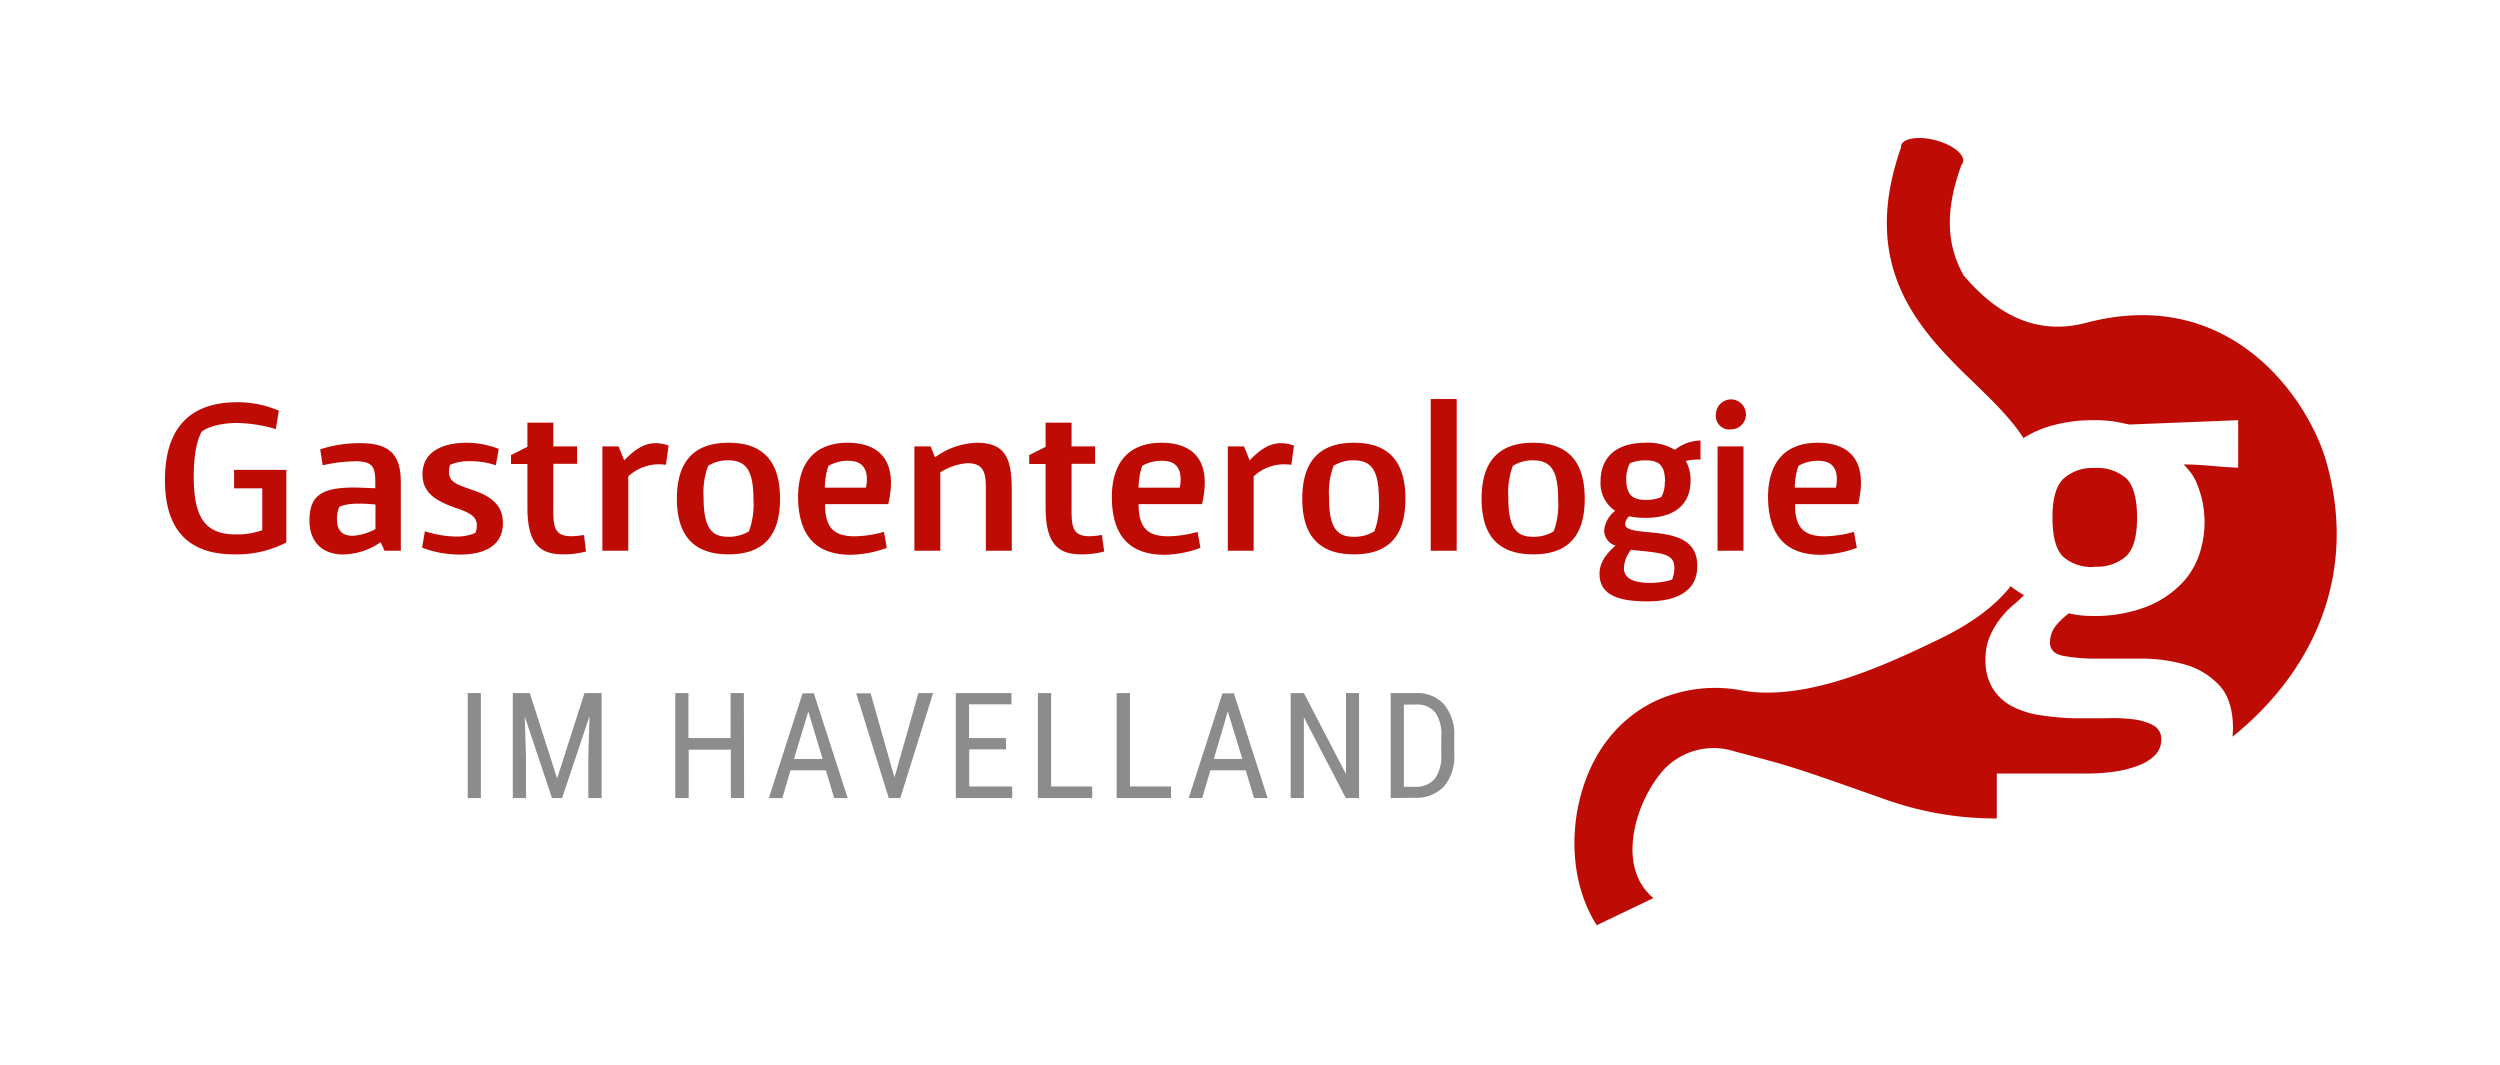 <svg xmlns="http://www.w3.org/2000/svg" viewBox="0 0 407.23 173.56"><path d="M46.64,76.54V88.36a17.47,17.47,0,0,1-8.51,1.94c-7.92,0-11.26-4.52-11.26-12.11,0-8,3.63-12.67,11.79-12.67a16.91,16.91,0,0,1,6.76,1.38l-.49,3a23.31,23.31,0,0,0-6.41-1c-2.21,0-4.62.56-5.67,1.42-.79,1.42-1.29,3.83-1.29,7.33,0,6.7,1.88,9.4,6.86,9.4a12,12,0,0,0,4.3-.69V79.54H38.13v-3Z" style="fill:#be0b04"></path><path d="M65.29,78.52V89.71H62.65L62,88.32a11,11,0,0,1-6.44,2c-2.87-.13-5.15-1.85-5.15-5.54,0-4.1,2-5.52,8.12-5.35l2.61.1v-.6c0-2.67-.23-3.69-2.94-3.79a24.17,24.17,0,0,0-5.64.66l-.4-2.61a21,21,0,0,1,6.7-1C63.6,72.22,65.29,74.23,65.29,78.52ZM57.6,87.27a9.07,9.07,0,0,0,3.56-1.09v-4c-2.64-.23-4.59-.23-5.91.4a4.84,4.84,0,0,0-.36,2C54.89,86.48,55.81,87.33,57.6,87.27Z" style="fill:#be0b04"></path><path d="M68.75,89.21l.46-2.67a17.66,17.66,0,0,0,5.05.86,7.67,7.67,0,0,0,3.17-.59,3,3,0,0,0,.23-1.36c0-1.32-1.25-2-3.5-2.74-3.23-1.15-5.34-2.47-5.34-5.44,0-3.73,3.3-5.09,7-5.15a14.66,14.66,0,0,1,5.42,1l-.47,2.67a12.83,12.83,0,0,0-4.25-.66,7.54,7.54,0,0,0-3.21.59A3.85,3.85,0,0,0,73.14,77c.07,1.65,1.55,2,3.89,2.84,3.7,1.22,4.89,3,4.89,5.38,0,3.63-2.94,5.08-6.87,5.12A17.48,17.48,0,0,1,68.75,89.21Z" style="fill:#be0b04"></path><path d="M95.45,89.84a14.5,14.5,0,0,1-3.76.46c-4,0-5.78-2-5.78-7.72v-7H83.24V74.13l2.67-1.35V68.85h4.22v3.86H94v2.84H90.13v6.3c0,4.13-.26,6.18,5,5.29Z" style="fill:#be0b04"></path><path d="M108.91,72.58l-.43,3.14a7.34,7.34,0,0,0-6.14,1.88V89.71H98.12v-17h2.64l.92,2.28C103.8,72.81,105.81,71.49,108.91,72.58Z" style="fill:#be0b04"></path><path d="M110.26,81.23c0-5.61,2.38-9.11,8.42-9.11s8.38,3.5,8.38,9.11-2.31,9.07-8.38,9.07S110.26,86.81,110.26,81.23ZM122,86.54a12.77,12.77,0,0,0,.73-5.18c0-4.49-1.06-6.27-3.86-6.37a6.08,6.08,0,0,0-3.53.89,12.69,12.69,0,0,0-.73,5.18c0,4.49,1.06,6.34,3.83,6.37A6.13,6.13,0,0,0,122,86.54Z" style="fill:#be0b04"></path><path d="M130,81.23c-.07-5.51,2.41-9.08,8.05-9.11,5,0,8.32,2.74,6.64,10H134.39c0,3.73,1.35,5.21,4.75,5.24a18.66,18.66,0,0,0,4.85-.72l.46,2.6a17.53,17.53,0,0,1-5.94,1.13C132.8,90.34,130.13,87.14,130,81.23Zm11.06-1.79c.43-2.17,0-4.15-2.35-4.35a6.38,6.38,0,0,0-3.76.79,11.2,11.2,0,0,0-.59,3.56Z" style="fill:#be0b04"></path><path d="M164.81,80.11v9.6h-4.22V80.3c0-2.7.07-4.85-3-4.85a9.52,9.52,0,0,0-4.42,1.49V89.71h-4.22v-17h2.64l.72,1.78a12.21,12.21,0,0,1,6.83-2.37C164.15,72.12,164.81,75.22,164.81,80.11Z" style="fill:#be0b04"></path><path d="M179.86,89.84a14.45,14.45,0,0,1-3.76.46c-4,0-5.78-2-5.78-7.72v-7h-2.67V74.13l2.67-1.35V68.85h4.23v3.86h3.83v2.84h-3.83v6.3c0,4.13-.27,6.18,4.95,5.29Z" style="fill:#be0b04"></path><path d="M181.11,81.23c-.06-5.51,2.41-9.08,8.06-9.11,5.05,0,8.31,2.74,6.63,10H185.47c0,3.73,1.35,5.21,4.75,5.24a18.66,18.66,0,0,0,4.85-.72l.47,2.6a17.58,17.58,0,0,1-5.94,1.13C183.89,90.34,181.21,87.14,181.11,81.23Zm11.06-1.79c.43-2.17,0-4.15-2.34-4.35a6.4,6.4,0,0,0-3.77.79,11.2,11.2,0,0,0-.59,3.56Z" style="fill:#be0b04"></path><path d="M210.78,72.58l-.43,3.14a7.34,7.34,0,0,0-6.14,1.88V89.71H200v-17h2.64l.92,2.28C205.67,72.81,207.68,71.49,210.78,72.58Z" style="fill:#be0b04"></path><path d="M212.13,81.23c0-5.61,2.38-9.11,8.42-9.11s8.38,3.5,8.38,9.11-2.31,9.07-8.38,9.07S212.13,86.81,212.13,81.23Zm11.75,5.31a12.77,12.77,0,0,0,.73-5.18c0-4.49-1.06-6.27-3.86-6.37a6.08,6.08,0,0,0-3.53.89,12.69,12.69,0,0,0-.73,5.18c0,4.49,1.06,6.34,3.83,6.37A6.13,6.13,0,0,0,223.88,86.54Z" style="fill:#be0b04"></path><path d="M233.05,65h4.23V89.71h-4.23Z" style="fill:#be0b04"></path><path d="M241.34,81.23c0-5.61,2.37-9.11,8.41-9.11s8.39,3.5,8.39,9.11-2.31,9.07-8.39,9.07S241.34,86.81,241.34,81.23Zm11.75,5.31a12.82,12.82,0,0,0,.72-5.18c0-4.49-1.05-6.27-3.86-6.37a6.12,6.12,0,0,0-3.53.89,12.87,12.87,0,0,0-.73,5.18c0,4.49,1.06,6.34,3.83,6.37A6.16,6.16,0,0,0,253.09,86.54Z" style="fill:#be0b04"></path><path d="M277,71.76v3.1a8.68,8.68,0,0,0-2.38.23,6.52,6.52,0,0,1,.76,3.2c0,3.4-2.05,6.07-7.36,6.07a12.89,12.89,0,0,1-2.64-.26,1.88,1.88,0,0,0-.66,1.29c0,1.25,3.27,1.15,5.74,1.51,3,.43,6.14,1.39,6,5.45,0,3.53-2.77,5.61-8.08,5.61-4.72,0-7.83-1-7.83-4.49,0-2.08,1.42-3.56,2.61-4.59a2.59,2.59,0,0,1-1.85-2.47,4.5,4.5,0,0,1,1.79-3.2,5.4,5.4,0,0,1-2.38-4.82c0-3.4,2-6.27,7.36-6.27a8.66,8.66,0,0,1,4.75,1.15A6.85,6.85,0,0,1,277,71.76Zm-9.87,17.95a13.19,13.19,0,0,1-1.42-.17,5,5,0,0,0-1.19,3c0,1.72,1.65,2.38,4.13,2.41a12.38,12.38,0,0,0,3.73-.53,5.42,5.42,0,0,0,.36-2C272.69,90.4,271.2,90.11,267.08,89.71Zm4.09-11.25c0-2.58-.92-3.47-3.13-3.47a6.51,6.51,0,0,0-2.58.46A5.29,5.29,0,0,0,264.9,78c0,2.57,1,3.43,3.17,3.43a6.23,6.23,0,0,0,2.54-.46A4.6,4.6,0,0,0,271.17,78.46Z" style="fill:#be0b04"></path><path d="M279.52,67.43A2.44,2.44,0,1,1,282,69.94,2.19,2.19,0,0,1,279.52,67.43Zm.26,5.28H284v17h-4.23Z" style="fill:#be0b04"></path><path d="M288,81.23c-.06-5.51,2.41-9.08,8.06-9.11,5.05,0,8.31,2.74,6.63,10H292.39c0,3.73,1.35,5.21,4.75,5.24a18.66,18.66,0,0,0,4.85-.72l.47,2.6a17.59,17.59,0,0,1-5.95,1.13C290.81,90.34,288.13,87.14,288,81.23Zm11.06-1.79c.43-2.17,0-4.15-2.34-4.35a6.4,6.4,0,0,0-3.77.79,11.2,11.2,0,0,0-.59,3.56Z" style="fill:#be0b04"></path><path d="M78.33,130H76.19V112.89h2.14Z" style="fill:#8c8c8c"></path><path d="M86.3,112.89l4.45,13.92,4.46-13.92H98V130H95.83V123.3l.2-6.65L91.56,130H89.92l-4.44-13.26.2,6.61V130H83.53V112.89Z" style="fill:#8c8c8c"></path><path d="M121.21,130h-2.16v-7.89h-6.87V130H110V112.89h2.14v7.33h6.87v-7.33h2.16Z" style="fill:#8c8c8c"></path><path d="M134.53,125.48h-5.77L127.44,130h-2.2l5.49-17.06h1.84L138.08,130h-2.2Zm-5.2-1.84H134l-2.33-7.75Z" style="fill:#8c8c8c"></path><path d="M145.7,126.66l3.9-13.77H152L146.65,130h-1.88l-5.3-17.06h2.35Z" style="fill:#8c8c8c"></path><path d="M163.88,122.06h-6v6.05h7V130H155.7V112.89h9.06v1.84h-6.91v5.49h6Z" style="fill:#8c8c8c"></path><path d="M171.22,128.11h6.69V130h-8.85V112.89h2.16Z" style="fill:#8c8c8c"></path><path d="M184.06,128.11h6.69V130H181.9V112.89h2.16Z" style="fill:#8c8c8c"></path><path d="M202.92,125.48h-5.76L195.83,130h-2.2l5.5-17.06H201L206.48,130h-2.21Zm-5.2-1.84h4.65L200,115.89Z" style="fill:#8c8c8c"></path><path d="M221.38,130h-2.16l-6.83-13.15V130h-2.15V112.89h2.15l6.86,13.2v-13.2h2.13Z" style="fill:#8c8c8c"></path><path d="M226.53,130V112.89h4.07a5.86,5.86,0,0,1,4.64,1.87,7.65,7.65,0,0,1,1.65,5.25v2.86a7.49,7.49,0,0,1-1.67,5.23,6.24,6.24,0,0,1-4.86,1.85Zm2.15-15.22v13.38h1.72a4,4,0,0,0,3.31-1.3,6.1,6.1,0,0,0,1.06-3.84v-3a6.2,6.2,0,0,0-1-4,3.84,3.84,0,0,0-3.14-1.26Z" style="fill:#8c8c8c"></path><path d="M363.67,120c0-.41.07-.82.07-1.26q0-4.68-2.21-7.08a12.16,12.16,0,0,0-5.52-3.38,25.65,25.65,0,0,0-7.17-1c-2.59,0-5,0-7.18,0a29.23,29.23,0,0,1-5.51-.43c-1.48-.29-2.22-1-2.22-2.17a4.34,4.34,0,0,1,1.09-2.92,10.87,10.87,0,0,1,2-1.86,15.15,15.15,0,0,0,3.63.43,23.4,23.4,0,0,0,9.06-1.52,16.12,16.12,0,0,0,5.68-3.78,12.49,12.49,0,0,0,2.9-4.86,16.46,16.46,0,0,0,.81-4.86,17.11,17.11,0,0,0-.4-3.91,17.72,17.72,0,0,0-.93-2.83,7.54,7.54,0,0,0-1.13-1.86c-.4-.47-.71-.82-.92-1.05,1.39,0,2.87.08,4.43.22s3,.25,4.43.3V68.45l-17.73.7-2.13-.44a21.49,21.49,0,0,0-3.91-.26,24.39,24.39,0,0,0-6.69.91,17.27,17.27,0,0,0-4.52,2c-1.89-3-4.76-5.8-7.88-8.84C313.17,54.26,302.6,44,309.67,24a1,1,0,0,1,0-.29c.35-1.21,2.88-1.6,5.67-.85s4.77,2.35,4.42,3.57a1.29,1.29,0,0,1-.26.45c-2.9,7.93-2.21,13.4.37,18,4.23,4.94,10.63,10.17,20,7.69,23.62-6.22,36.13,12.58,39,22.42C384.25,93.54,376.75,109.48,363.67,120Zm-23.78,6a32.43,32.43,0,0,0,4.56-.31,17.68,17.68,0,0,0,3.9-1,7.34,7.34,0,0,0,2.7-1.69,3.52,3.52,0,0,0,1-2.52,2.48,2.48,0,0,0-1.25-2.3,9,9,0,0,0-3.22-1A27.49,27.49,0,0,0,343,117c-1.72,0-3.47,0-5.27,0a45.43,45.43,0,0,1-5.28-.48,14.81,14.81,0,0,1-4.55-1.39,8.34,8.34,0,0,1-3.23-2.87,8.68,8.68,0,0,1-1.25-4.9,9.28,9.28,0,0,1,.73-3.74,12.94,12.94,0,0,1,1.73-2.91A15,15,0,0,1,328,98.5a18.34,18.34,0,0,0,1.69-1.56,17.43,17.43,0,0,1-1.57-1,4.1,4.1,0,0,1-.59-.46c-2.71,3.43-6.74,6.34-12.41,9-7.26,3.46-20.61,9.9-31.32,8a23.17,23.17,0,0,0-14.53,1.89,21.65,21.65,0,0,0-7.3,6c-6.21,7.87-7.63,21.34-1.87,30.34l9.23-4.42c-5.94-4.92-3.11-14.8.86-19.91a11.08,11.08,0,0,1,12.3-4c8.93,2.38,8.37,2.08,24.89,7.94a53.67,53.67,0,0,0,17.88,3V126Zm1.29-33.7a7.18,7.18,0,0,0,5.16-1.7c1.18-1.13,1.77-3.22,1.77-6.29s-.59-5.26-1.77-6.39a7.18,7.18,0,0,0-5.16-1.69A7.07,7.07,0,0,0,336.1,78q-1.77,1.7-1.77,6.3c0,3.13.58,5.25,1.73,6.38A7,7,0,0,0,341.18,92.34Z" style="fill:#be0b04"></path></svg>